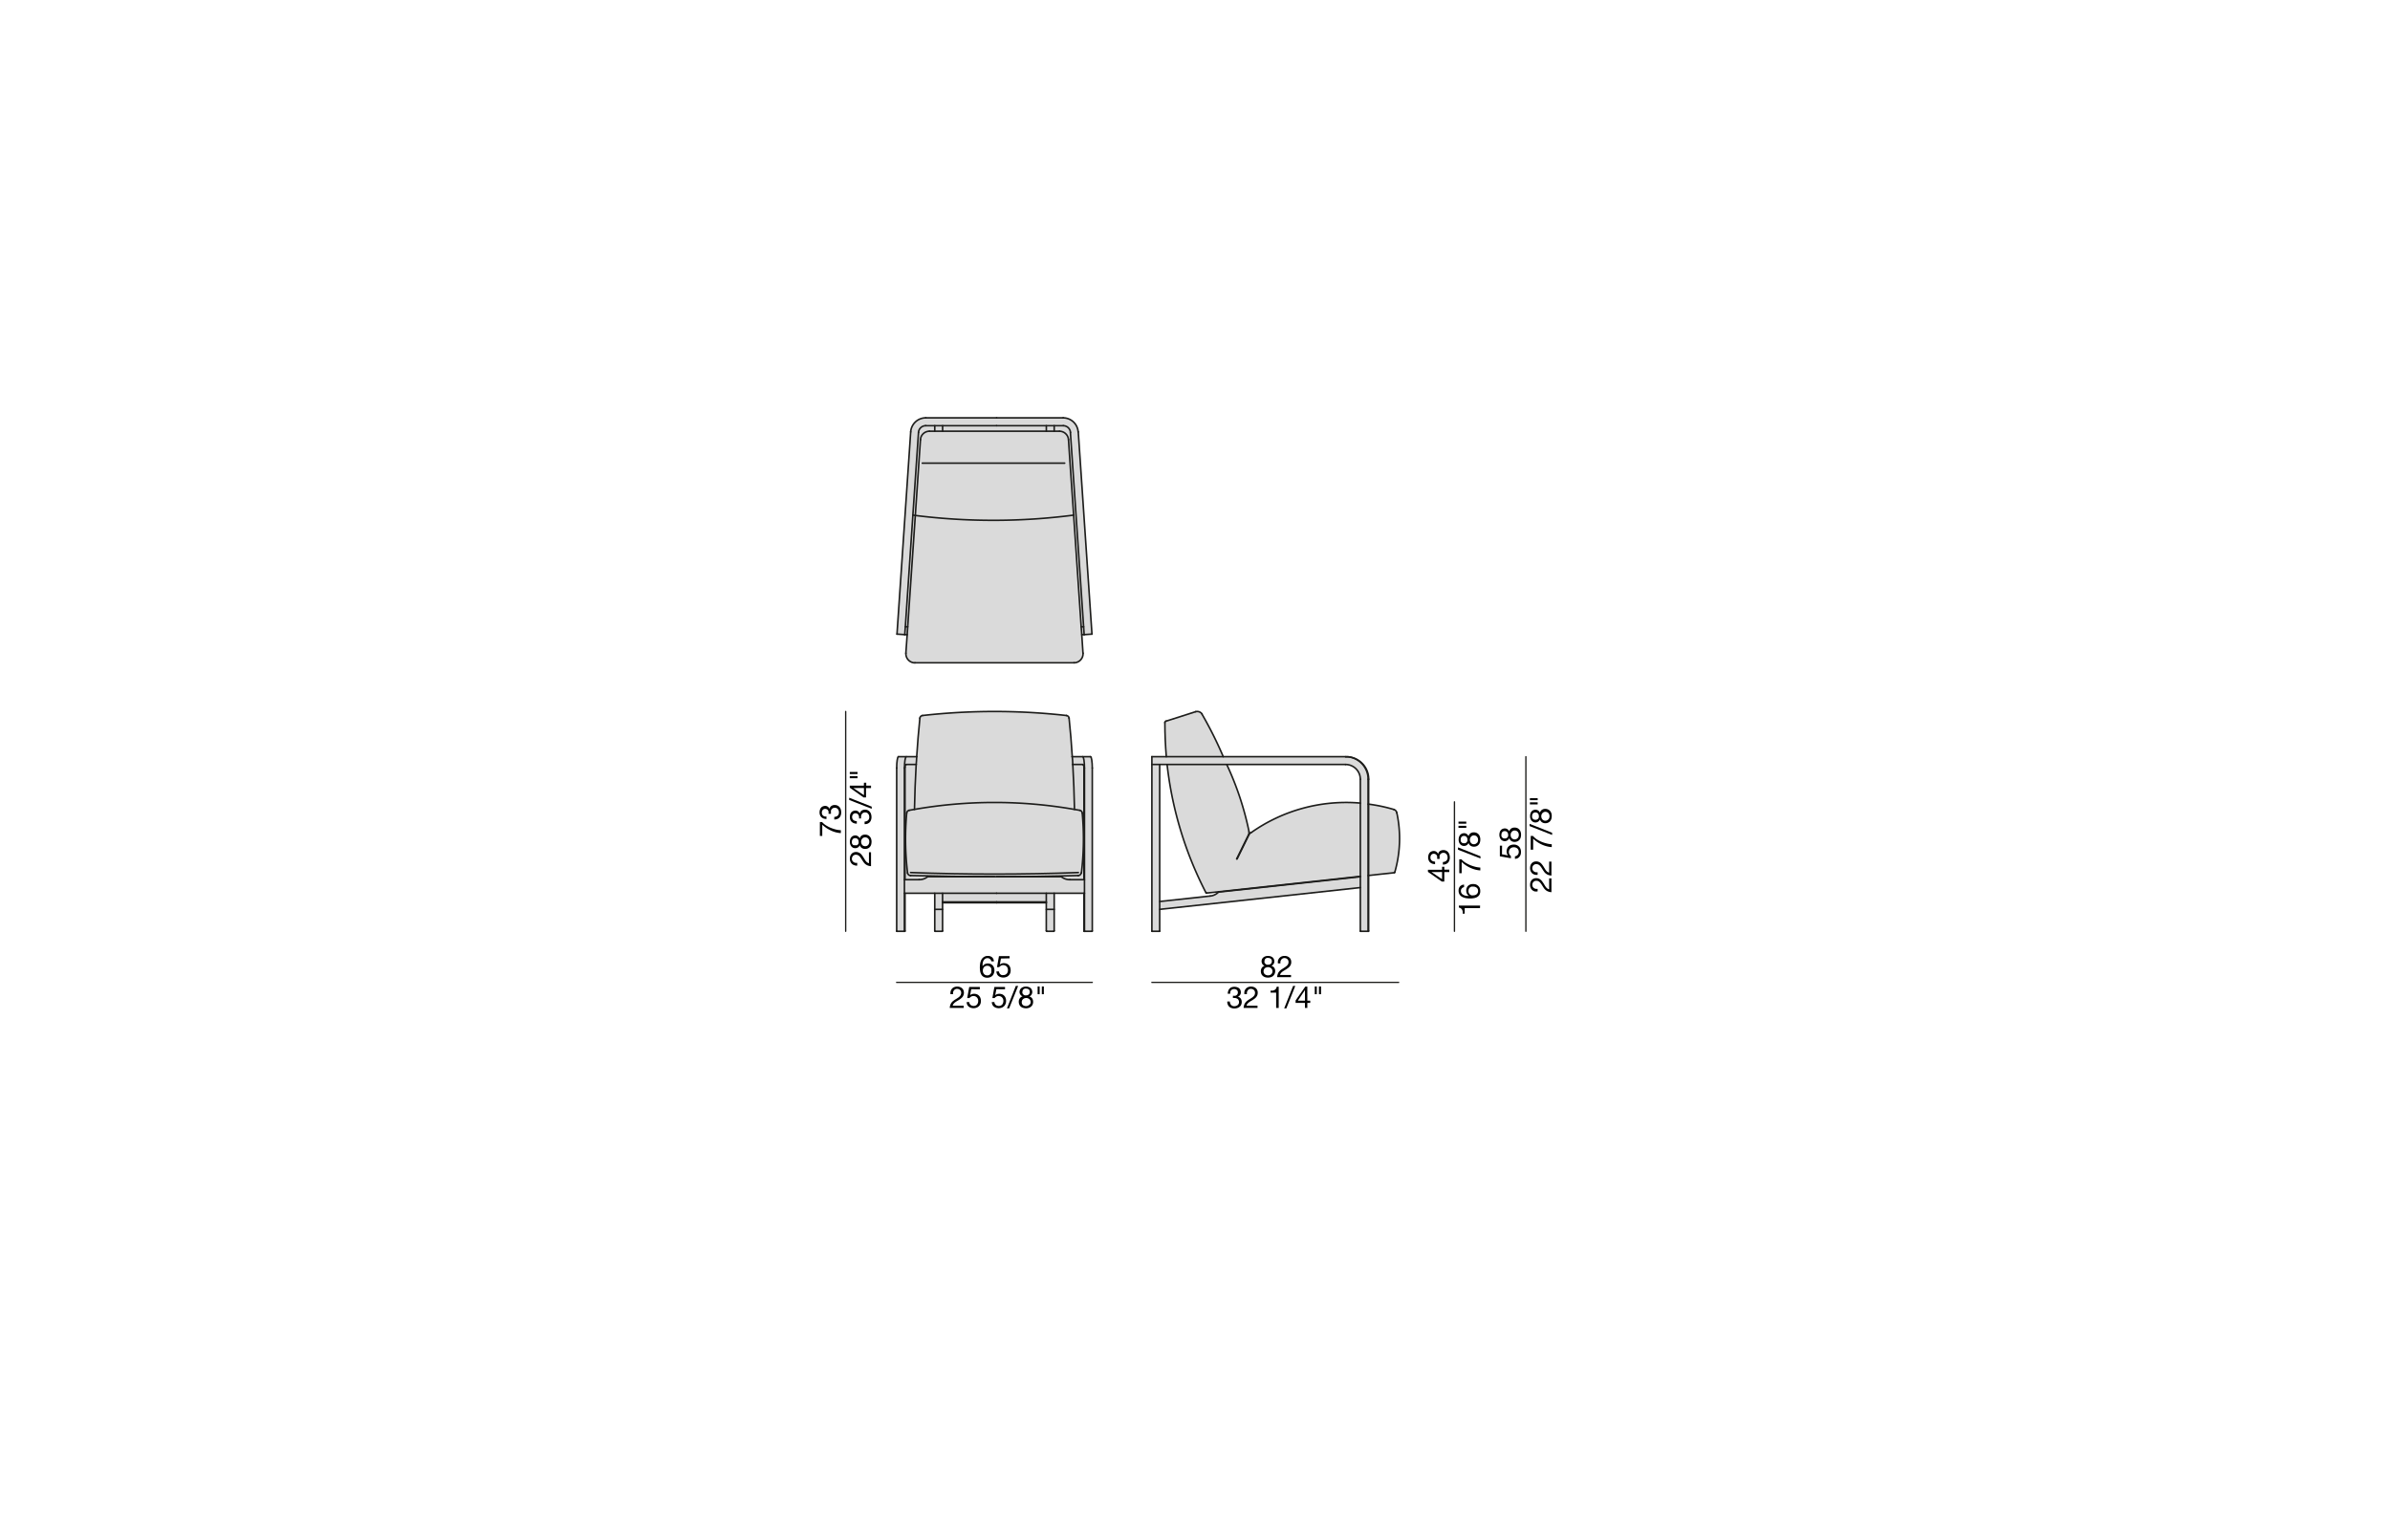 <?xml version="1.0" encoding="UTF-8"?>
<svg xmlns="http://www.w3.org/2000/svg" id="Livello_1" data-name="Livello 1" viewBox="0 0 450 290">
  <defs>
    <style>.cls-1{fill:#dadada;}.cls-2,.cls-3{fill:none;stroke:#1d1d1b;stroke-linecap:round;stroke-linejoin:round;}.cls-2{stroke-width:0.3px;}.cls-3{stroke-width:0.25px;}</style>
  </defs>
  <g id="LINE">
    <path class="cls-1" d="M263,153.05a22.88,22.88,0,0,1-.38,11.18.11.11,0,0,1-.1.1l-4.82.52V151.4a30.41,30.41,0,0,1,4.73,1A.83.83,0,0,1,263,153.05Z"></path>
    <path class="cls-1" d="M257.7,151.4v13.45h-.1V151.38Z"></path>
    <polygon class="cls-1" points="257.69 175.31 257.63 175.36 257.6 175.36 257.6 164.86 257.69 164.85 257.69 175.31"></polygon>
    <path class="cls-1" d="M257.6,146.73a4.25,4.25,0,0,0-3.82-4.23,4.23,4.23,0,0,1,3.92,4.23v4.67l-.1,0Z"></path>
    <path class="cls-1" d="M253.78,142.5l-.33,0A1.83,1.83,0,0,1,253.78,142.5Z"></path>
    <path class="cls-1" d="M227.09,168.1A69.37,69.37,0,0,1,219.75,144H231a57,57,0,0,1,4.16,12.71.59.59,0,0,1,0,.37l-2.3,4.68a0,0,0,0,0,0,0s0,0,0,0l2.27-4.63a.59.59,0,0,1,.34-.3,31,31,0,0,1,20.6-5.59V165l-28.93,3.14A.11.11,0,0,1,227.09,168.1Z"></path>
    <path class="cls-1" d="M231,144H216.88v-1.47h36.57l.33,0a4.25,4.25,0,0,1,3.82,4.23v28.63h-1.41l-.06-.05V146.73a2.79,2.79,0,0,0-2.78-2.78Z"></path>
    <path class="cls-1" d="M230.32,142.48H219.6q-.24-3.21-.27-6.42a.27.27,0,0,1,.25-.28l5.54-1.77a1.13,1.13,0,0,1,1.2.42A73.51,73.51,0,0,1,230.32,142.48Z"></path>
    <path class="cls-1" d="M256.13,167.13l-37.77,4.1v-1.48l9.52-1a2.52,2.52,0,0,0,1.54-.74l26.71-2.9Z"></path>
    <polygon class="cls-1" points="216.94 175.36 216.88 175.31 216.88 143.95 218.35 143.95 218.35 169.75 218.35 171.23 218.35 175.31 218.29 175.36 216.94 175.36"></polygon>
    <path class="cls-1" d="M204.19,144.61c0-1.18-.15-2.13-.33-2.13h1.47c.18,0,.33,1,.33,2.13v30.7l-.06.05h-1.36l-.05-.05v-30.7Z"></path>
    <polygon class="cls-1" points="204.09 175.31 204.09 168.2 204.19 168.2 204.19 175.31 204.24 175.36 204.15 175.36 204.09 175.31"></polygon>
    <polygon class="cls-1" points="204.13 119.5 203.68 119.5 203.57 118.03 204.03 118.03 204.13 119.5"></polygon>
    <path class="cls-1" d="M203.92,123v.11a1.7,1.7,0,0,1-1.7,1.7H172.16a1.71,1.71,0,0,1-1.59-1.81l.24-3.49.1-1.47,1.43-21a117.94,117.94,0,0,0,29.8-.06h0l1.43,21,.1,1.47Z"></path>
    <path class="cls-1" d="M202,144c0-.49-.06-1-.1-1.47h2c.18,0,.33,1,.33,2.13v21h-.1V144.43c0-.26-.08-.48-.19-.48Z"></path>
    <path class="cls-1" d="M201.48,87.14l.67,9.85h0a117.94,117.94,0,0,1-29.8.06l.68-9.88.64,0h26.8Z"></path>
    <path class="cls-1" d="M172.6,142.48q.22-3.63.6-7.25a.57.57,0,0,1,.5-.5,121.48,121.48,0,0,1,27.09,0,.57.57,0,0,1,.5.5q.38,3.61.6,7.25c0,.49.07,1,.1,1.47q.24,4.23.32,8.46a87.61,87.61,0,0,0-30.13,0q.07-4.23.32-8.46C172.53,143.46,172.56,143,172.6,142.48Z"></path>
    <path class="cls-1" d="M187.64,165.08q7.71,0,15.4-.22a.57.57,0,0,0,.57-.49,53.18,53.18,0,0,0,.16-11.28.58.58,0,0,0-.47-.51l-1-.17q-.08-4.23-.32-8.46h1.91c.11,0,.19.22.19.48v21.21h-2.66a2.46,2.46,0,0,1-1.6-.56Z"></path>
    <path class="cls-1" d="M198.49,80.16h1.7a1.36,1.36,0,0,1,1.36,1.26L204,118h-.45l-1.43-21-.67-9.85-.3-4.36a1.71,1.71,0,0,0-1.7-1.58h-1Z"></path>
    <rect class="cls-1" x="197.01" y="80.16" width="1.48" height="1.04"></rect>
    <polygon class="cls-1" points="197 169.83 197 168.2 198.49 168.2 198.49 171.23 197 171.23 197 169.99 197 169.83"></polygon>
    <polygon class="cls-1" points="197.09 175.36 197 175.28 197 171.23 198.49 171.23 198.49 175.28 198.4 175.36 197.09 175.36"></polygon>
    <polygon class="cls-1" points="197 169.83 197 169.99 187.63 169.99 177.47 169.99 177.47 169.83 187.63 169.83 197 169.83"></polygon>
    <polygon class="cls-1" points="187.63 168.2 197 168.2 197 169.83 187.63 169.83 177.47 169.83 177.47 168.2 187.63 168.2"></polygon>
    <polygon class="cls-1" points="197 81.2 177.47 81.2 177.47 80.16 187.63 80.16 197 80.16 197 81.2"></polygon>
    <rect class="cls-1" x="176" y="80.16" width="1.48" height="1.04"></rect>
    <polygon class="cls-1" points="177.47 168.2 177.47 169.83 177.47 169.99 177.47 171.23 176 171.23 176 168.2 177.47 168.2"></polygon>
    <polygon class="cls-1" points="177.47 175.28 177.38 175.36 176.09 175.36 176 175.28 176 171.23 177.47 171.23 177.47 175.28"></polygon>
    <path class="cls-1" d="M177.48,81.2h22a1.71,1.71,0,0,1,1.7,1.58l.3,4.36-1,.07h-26.8l-.64,0,.3-4.39A1.69,1.69,0,0,1,175,81.2h2.47Z"></path>
    <path class="cls-1" d="M187.24,165.08q-7.89,0-15.79-.22a.57.57,0,0,1-.57-.49,53.85,53.85,0,0,1-.16-11.28.58.58,0,0,1,.47-.51l1-.17a87.61,87.61,0,0,1,30.13,0l1,.17a.58.58,0,0,1,.47.51,53.18,53.18,0,0,1-.16,11.28.57.57,0,0,1-.57.49q-7.69.21-15.4.22Z"></path>
    <path class="cls-1" d="M174.3,80.16H176v1h-1a1.69,1.69,0,0,0-1.69,1.58l-.3,4.39-.68,9.88-.45-.06,1.05-15.57A1.36,1.36,0,0,1,174.3,80.16Z"></path>
    <path class="cls-1" d="M172.34,97.05l-1.43,21h-.45l1.43-21Z"></path>
    <path class="cls-1" d="M174.66,165.08a2.46,2.46,0,0,1-1.6.56H170.4V144.43c0-.26.08-.48.19-.48h1.91q-.24,4.23-.32,8.46l-1,.17a.58.58,0,0,0-.47.51,53.85,53.85,0,0,0,.16,11.28.57.57,0,0,0,.57.49q7.91.21,15.79.22Z"></path>
    <polygon class="cls-1" points="170.81 119.5 170.35 119.5 170.46 118.03 170.91 118.03 170.81 119.5"></polygon>
    <path class="cls-1" d="M170.46,118l-.1,1.47-1.47-.1,2.58-38.08a2.84,2.84,0,0,1,2.83-2.64h25.89A2.84,2.84,0,0,1,203,81.32l2.58,38.08-1.47.1L204,118l-2.48-36.61a1.36,1.36,0,0,0-1.36-1.26H174.3a1.36,1.36,0,0,0-1.36,1.26L171.89,97Z"></path>
    <path class="cls-1" d="M170.3,144.61c0-1.18.15-2.13.34-2.13h2c0,.49-.07,1-.1,1.47h-1.91c-.11,0-.19.22-.19.48v21.21h-.1Z"></path>
    <path class="cls-1" d="M170.3,165.64h2.76a2.46,2.46,0,0,0,1.6-.56h25.17a2.46,2.46,0,0,0,1.6.56h2.76v2.56H170.3Z"></path>
    <polygon class="cls-1" points="170.29 168.2 170.4 168.2 170.4 175.31 170.34 175.36 170.25 175.36 170.29 175.31 170.29 168.2"></polygon>
    <path class="cls-1" d="M170.3,175.31l-.05.05h-1.36l-.06-.05v-30.7c0-1.18.15-2.13.33-2.13h1.48c-.19,0-.34,1-.34,2.13v30.7Z"></path>
    <path class="cls-2" d="M170.59,144c-.11,0-.19.22-.19.48"></path>
    <path class="cls-2" d="M169.16,142.48c-.18,0-.33,1-.33,2.13"></path>
    <path class="cls-2" d="M170.64,142.48c-.19,0-.34,1-.34,2.13"></path>
    <line class="cls-2" x1="177.48" y1="169.99" x2="187.64" y2="169.99"></line>
    <line class="cls-2" x1="177.48" y1="169.83" x2="187.64" y2="169.83"></line>
    <line class="cls-2" x1="177.39" y1="175.36" x2="177.48" y2="175.28"></line>
    <line class="cls-2" x1="176" y1="175.28" x2="176.09" y2="175.36"></line>
    <line class="cls-2" x1="176" y1="171.23" x2="177.48" y2="171.23"></line>
    <line class="cls-2" x1="177.39" y1="175.36" x2="176.09" y2="175.36"></line>
    <path class="cls-2" d="M173.06,165.64a2.46,2.46,0,0,0,1.6-.56"></path>
    <polyline class="cls-2" points="177.47 168.2 177.47 169.83 177.47 169.99 177.47 171.23 177.47 175.28"></polyline>
    <polyline class="cls-2" points="176 168.2 176 171.23 176 175.28"></polyline>
    <polyline class="cls-2" points="170.29 165.64 170.4 165.64 173.06 165.64"></polyline>
    <line class="cls-2" x1="170.4" y1="165.64" x2="170.4" y2="144.43"></line>
    <polyline class="cls-2" points="170.29 168.2 170.4 168.2 176 168.2 177.47 168.2 187.63 168.2"></polyline>
    <line class="cls-2" x1="174.66" y1="165.08" x2="187.24" y2="165.08"></line>
    <line class="cls-2" x1="170.25" y1="175.36" x2="170.3" y2="175.31"></line>
    <line class="cls-2" x1="170.34" y1="175.36" x2="170.4" y2="175.31"></line>
    <line class="cls-2" x1="168.83" y1="175.31" x2="168.89" y2="175.36"></line>
    <polyline class="cls-2" points="170.34 175.36 170.25 175.36 168.88 175.36"></polyline>
    <polyline class="cls-2" points="169.16 142.48 170.63 142.48 172.59 142.48 172.63 142.48"></polyline>
    <polyline class="cls-2" points="170.59 143.95 172.5 143.95 172.53 143.95"></polyline>
    <line class="cls-2" x1="170.4" y1="175.31" x2="170.4" y2="168.2"></line>
    <polyline class="cls-2" points="170.29 175.31 170.29 168.2 170.29 165.64 170.29 144.61"></polyline>
    <line class="cls-2" x1="168.83" y1="175.31" x2="168.83" y2="144.61"></line>
    <path class="cls-2" d="M263,153.05a.83.83,0,0,0-.57-.63"></path>
    <path class="cls-2" d="M262.52,164.33a.11.11,0,0,0,.1-.1"></path>
    <path class="cls-2" d="M227.09,168.1a.11.11,0,0,0,.11.06"></path>
    <polyline class="cls-2" points="218.35 175.31 218.35 171.23 218.35 169.75 218.35 143.95"></polyline>
    <polyline class="cls-2" points="216.88 143.95 218.35 143.95 219.75 143.95 231.03 143.95 253.34 143.95"></polyline>
    <polyline class="cls-2" points="216.88 175.31 216.88 143.95 216.88 142.48"></polyline>
    <polyline class="cls-2" points="216.88 142.48 219.59 142.48 230.31 142.48 253.34 142.48"></polyline>
    <polyline class="cls-2" points="257.69 146.73 257.69 151.4 257.69 164.85 257.69 175.31"></polyline>
    <polyline class="cls-2" points="257.63 175.36 257.6 175.36 256.19 175.36"></polyline>
    <line class="cls-2" x1="218.3" y1="175.36" x2="216.94" y2="175.36"></line>
    <line class="cls-2" x1="256.13" y1="167.13" x2="218.36" y2="171.23"></line>
    <line class="cls-2" x1="256.13" y1="165.08" x2="229.42" y2="167.98"></line>
    <line class="cls-2" x1="227.88" y1="168.72" x2="218.36" y2="169.75"></line>
    <path class="cls-2" d="M227.88,168.72a2.52,2.52,0,0,0,1.54-.74"></path>
    <polyline class="cls-2" points="262.51 164.33 257.69 164.85 257.6 164.86"></polyline>
    <line class="cls-2" x1="256.13" y1="165.02" x2="227.2" y2="168.16"></line>
    <path class="cls-2" d="M262.43,152.42a30.41,30.41,0,0,0-4.73-1l-.1,0"></path>
    <path class="cls-2" d="M256.13,151.22a31,31,0,0,0-20.6,5.59"></path>
    <path class="cls-2" d="M235.19,156.66A57,57,0,0,0,231,144"></path>
    <path class="cls-2" d="M230.32,142.48a73.51,73.51,0,0,0-4-8"></path>
    <line class="cls-2" x1="219.58" y1="135.78" x2="225.12" y2="134.01"></line>
    <path class="cls-2" d="M257.7,146.73a4.23,4.23,0,0,0-3.92-4.23,1.83,1.83,0,0,0-.33,0"></path>
    <line class="cls-2" x1="235.16" y1="157.03" x2="232.86" y2="161.71"></line>
    <line class="cls-2" x1="235.19" y1="157.11" x2="232.92" y2="161.74"></line>
    <path class="cls-2" d="M235.16,157a.59.59,0,0,0,0-.37"></path>
    <path class="cls-2" d="M235.53,156.81a.59.59,0,0,0-.34.3"></path>
    <path class="cls-2" d="M232.86,161.71a0,0,0,0,0,0,0s0,0,0,0"></path>
    <path class="cls-2" d="M226.32,134.43a1.13,1.13,0,0,0-1.2-.42"></path>
    <path class="cls-2" d="M262.62,164.23a22.88,22.88,0,0,0,.38-11.18"></path>
    <polyline class="cls-2" points="256.13 175.31 256.13 167.13 256.13 165.08 256.13 165.02 256.13 151.22 256.13 146.73"></polyline>
    <path class="cls-2" d="M256.13,146.73a2.79,2.79,0,0,0-2.78-2.78"></path>
    <polyline class="cls-2" points="257.6 146.73 257.6 151.38 257.6 164.86 257.6 175.36"></polyline>
    <path class="cls-2" d="M257.6,146.73a4.25,4.25,0,0,0-3.82-4.23l-.33,0h-.1"></path>
    <path class="cls-2" d="M219.33,136.06q0,3.21.27,6.42"></path>
    <path class="cls-2" d="M219.75,144a69.37,69.37,0,0,0,7.34,24.15"></path>
    <path class="cls-2" d="M219.58,135.78a.27.27,0,0,0-.25.28"></path>
    <line class="cls-2" x1="216.88" y1="175.31" x2="216.94" y2="175.36"></line>
    <line class="cls-2" x1="218.3" y1="175.36" x2="218.36" y2="175.31"></line>
    <line class="cls-2" x1="256.13" y1="175.31" x2="256.19" y2="175.36"></line>
    <line class="cls-2" x1="257.64" y1="175.36" x2="257.7" y2="175.31"></line>
    <line class="cls-2" x1="205.66" y1="175.31" x2="205.66" y2="144.61"></line>
    <polyline class="cls-2" points="204.19 175.31 204.19 168.2 204.19 165.64 204.19 144.61"></polyline>
    <line class="cls-2" x1="204.09" y1="175.31" x2="204.09" y2="168.2"></line>
    <polyline class="cls-2" points="203.9 143.95 201.99 143.95 201.94 143.95"></polyline>
    <polyline class="cls-2" points="205.32 142.48 203.85 142.48 201.88 142.48 201.84 142.48"></polyline>
    <polyline class="cls-2" points="204.15 175.36 204.24 175.36 205.59 175.36"></polyline>
    <line class="cls-2" x1="205.66" y1="175.31" x2="205.6" y2="175.36"></line>
    <line class="cls-2" x1="204.15" y1="175.36" x2="204.09" y2="175.31"></line>
    <line class="cls-2" x1="204.24" y1="175.36" x2="204.19" y2="175.31"></line>
    <line class="cls-2" x1="199.83" y1="165.08" x2="187.64" y2="165.08"></line>
    <polyline class="cls-2" points="204.19 168.2 204.09 168.2 198.49 168.2 197 168.2 187.63 168.2"></polyline>
    <line class="cls-2" x1="204.09" y1="165.64" x2="204.09" y2="144.43"></line>
    <polyline class="cls-2" points="204.19 165.64 204.09 165.64 201.43 165.64"></polyline>
    <polyline class="cls-2" points="198.49 168.2 198.49 171.23 198.49 175.28"></polyline>
    <polyline class="cls-2" points="197 168.2 197 169.83 197 169.99 197 171.23 197 175.28"></polyline>
    <path class="cls-2" d="M199.83,165.08a2.46,2.46,0,0,0,1.6.56"></path>
    <line class="cls-2" x1="197.1" y1="175.36" x2="198.4" y2="175.36"></line>
    <line class="cls-2" x1="198.49" y1="171.23" x2="197.01" y2="171.23"></line>
    <line class="cls-2" x1="198.49" y1="175.28" x2="198.4" y2="175.36"></line>
    <line class="cls-2" x1="197.1" y1="175.36" x2="197.01" y2="175.28"></line>
    <line class="cls-2" x1="197.01" y1="169.83" x2="187.64" y2="169.83"></line>
    <line class="cls-2" x1="197.01" y1="169.99" x2="187.64" y2="169.99"></line>
    <path class="cls-2" d="M203.86,142.48c.18,0,.33,1,.33,2.13"></path>
    <path class="cls-2" d="M205.33,142.48c.18,0,.33,1,.33,2.13"></path>
    <path class="cls-2" d="M203.9,144c.11,0,.19.22.19.48"></path>
    <path class="cls-2" d="M203.61,164.37a53.18,53.18,0,0,0,.16-11.28"></path>
    <path class="cls-2" d="M203,164.86a.57.57,0,0,0,.57-.49"></path>
    <path class="cls-2" d="M170.72,153.09a53.85,53.85,0,0,0,.16,11.28"></path>
    <path class="cls-2" d="M171.19,152.58a.58.58,0,0,0-.47.51"></path>
    <path class="cls-2" d="M170.88,164.37a.57.57,0,0,0,.57.49"></path>
    <path class="cls-2" d="M203.3,152.58l-1-.17a87.61,87.61,0,0,0-30.13,0l-1,.17"></path>
    <path class="cls-2" d="M203.77,153.09a.58.58,0,0,0-.47-.51"></path>
    <path class="cls-2" d="M171.45,164.3q15.8.58,31.59,0"></path>
    <path class="cls-2" d="M171.45,164.86q7.91.21,15.79.22h.4q7.71,0,15.4-.22"></path>
    <path class="cls-2" d="M202.31,152.41q-.08-4.23-.32-8.46c0-.49-.06-1-.1-1.47q-.22-3.63-.6-7.25"></path>
    <path class="cls-2" d="M173.2,135.23q-.37,3.61-.6,7.25c0,.49-.07,1-.1,1.47q-.24,4.23-.32,8.46"></path>
    <path class="cls-2" d="M173.7,134.73a.57.57,0,0,0-.5.5"></path>
    <path class="cls-2" d="M200.79,134.73a121.48,121.48,0,0,0-27.09,0"></path>
    <path class="cls-2" d="M201.29,135.23a.57.57,0,0,0-.5-.5"></path>
    <line class="cls-2" x1="187.64" y1="78.68" x2="174.3" y2="78.68"></line>
    <polyline class="cls-2" points="187.63 80.16 177.47 80.16 176 80.16 174.29 80.16"></polyline>
    <line class="cls-2" x1="171.47" y1="81.32" x2="168.89" y2="119.4"></line>
    <polyline class="cls-2" points="172.94 81.42 171.88 96.99 170.46 118.03 170.35 119.5"></polyline>
    <line class="cls-2" x1="170.36" y1="119.5" x2="168.89" y2="119.4"></line>
    <path class="cls-2" d="M174.3,78.68a2.84,2.84,0,0,0-2.83,2.64"></path>
    <path class="cls-2" d="M174.3,80.16a1.36,1.36,0,0,0-1.36,1.26"></path>
    <line class="cls-2" x1="177.48" y1="80.16" x2="177.48" y2="81.2"></line>
    <line class="cls-2" x1="176" y1="80.16" x2="176" y2="81.2"></line>
    <line class="cls-2" x1="204.03" y1="118.03" x2="203.58" y2="118.03"></line>
    <line class="cls-2" x1="198.49" y1="80.16" x2="198.49" y2="81.2"></line>
    <line class="cls-2" x1="197.01" y1="80.16" x2="197.01" y2="81.2"></line>
    <path class="cls-2" d="M201.55,81.42a1.36,1.36,0,0,0-1.36-1.26"></path>
    <path class="cls-2" d="M203,81.32a2.84,2.84,0,0,0-2.83-2.64"></path>
    <line class="cls-2" x1="204.13" y1="119.5" x2="205.6" y2="119.4"></line>
    <polyline class="cls-2" points="201.54 81.42 204.03 118.03 204.13 119.5"></polyline>
    <line class="cls-2" x1="203.02" y1="81.32" x2="205.6" y2="119.4"></line>
    <line class="cls-2" x1="204.13" y1="119.5" x2="203.68" y2="119.5"></line>
    <polyline class="cls-2" points="187.63 80.16 197 80.16 198.49 80.16 200.19 80.16"></polyline>
    <line class="cls-2" x1="187.64" y1="78.68" x2="200.19" y2="78.68"></line>
    <polyline class="cls-2" points="199.47 81.2 198.49 81.2 197 81.2 177.47 81.2 176 81.2 175 81.2"></polyline>
    <path class="cls-2" d="M201.18,82.78a1.71,1.71,0,0,0-1.7-1.58"></path>
    <line class="cls-2" x1="200.46" y1="87.21" x2="173.66" y2="87.21"></line>
    <path class="cls-2" d="M202.22,124.8a1.7,1.7,0,0,0,1.7-1.7V123"></path>
    <polyline class="cls-2" points="201.18 82.78 201.47 87.14 202.15 96.99 203.57 118.03 203.68 119.5 203.91 122.99"></polyline>
    <path class="cls-2" d="M171.89,97l.45.06a117.94,117.94,0,0,0,29.8-.06"></path>
    <path class="cls-2" d="M175,81.2a1.69,1.69,0,0,0-1.69,1.58"></path>
    <line class="cls-2" x1="172.27" y1="124.8" x2="202.22" y2="124.8"></line>
    <path class="cls-2" d="M170.57,123a1.71,1.71,0,0,0,1.59,1.81h.11"></path>
    <polyline class="cls-2" points="173.31 82.78 173.01 87.17 172.34 97.05 170.91 118.03 170.81 119.5 170.56 122.99"></polyline>
    <line class="cls-2" x1="170.46" y1="118.03" x2="170.91" y2="118.03"></line>
    <line class="cls-2" x1="170.36" y1="119.5" x2="170.81" y2="119.5"></line>
  </g>
  <g id="LINE-2" data-name="LINE">
    <line class="cls-3" x1="168.82" y1="184.98" x2="205.66" y2="184.98"></line>
  </g>
  <g id="LINE-3" data-name="LINE">
    <line class="cls-3" x1="216.88" y1="184.98" x2="263.34" y2="184.98"></line>
  </g>
  <g id="LINE-4" data-name="LINE">
    <line class="cls-3" x1="159.23" y1="175.36" x2="159.23" y2="133.97"></line>
  </g>
  <g id="LINE-5" data-name="LINE">
    <line class="cls-3" x1="273.85" y1="175.36" x2="273.85" y2="150.99"></line>
  </g>
  <g id="LINE-6" data-name="LINE">
    <line class="cls-3" x1="287.3" y1="175.36" x2="287.3" y2="142.48"></line>
  </g>
  <path d="M186.4,180.59a.64.64,0,0,0-.46-.17.75.75,0,0,0-.49.15,1,1,0,0,0-.3.38,2.05,2.05,0,0,0-.14.5,4.7,4.7,0,0,0,0,.5h0a1,1,0,0,1,.42-.4,1.21,1.21,0,0,1,.58-.13,1.46,1.46,0,0,1,.52.1,1.08,1.08,0,0,1,.38.28,1,1,0,0,1,.24.41,1.52,1.52,0,0,1,0,1,1.22,1.22,0,0,1-.22.44,1.14,1.14,0,0,1-.42.32,1.34,1.34,0,0,1-.63.13,1.28,1.28,0,0,1-.72-.18,1.12,1.12,0,0,1-.42-.47,1.81,1.81,0,0,1-.2-.62,5.14,5.14,0,0,1-.05-.66,5.29,5.29,0,0,1,.07-.8,2.34,2.34,0,0,1,.24-.69,1.41,1.41,0,0,1,.46-.48A1.29,1.29,0,0,1,186,180a1.2,1.2,0,0,1,.8.26,1.15,1.15,0,0,1,.34.76h-.49A.66.66,0,0,0,186.4,180.59Zm-.87,1.34a.83.83,0,0,0-.26.19.75.75,0,0,0-.16.29,1,1,0,0,0-.06.35,1,1,0,0,0,.06.36.85.85,0,0,0,.16.28.83.83,0,0,0,.26.19.86.86,0,0,0,.36.07.78.78,0,0,0,.35-.07.69.69,0,0,0,.25-.2.85.85,0,0,0,.16-.28,1.27,1.27,0,0,0,0-.34,1.34,1.34,0,0,0,0-.35.67.67,0,0,0-.15-.29.82.82,0,0,0-.25-.2.86.86,0,0,0-.36-.07A.8.8,0,0,0,185.53,181.93Z"></path>
  <path d="M188.46,180.49l-.21,1.16h0a.75.75,0,0,1,.34-.22,1.14,1.14,0,0,1,.41-.07,1.69,1.69,0,0,1,.5.08,1.29,1.29,0,0,1,.42.26,1.43,1.43,0,0,1,.27.43,1.63,1.63,0,0,1,.1.61,1.36,1.36,0,0,1-.08.49,1.21,1.21,0,0,1-.27.43,1.08,1.08,0,0,1-.44.3,1.62,1.62,0,0,1-.61.11,1.53,1.53,0,0,1-.49-.08,1.25,1.25,0,0,1-.41-.22.9.9,0,0,1-.27-.36,1.07,1.07,0,0,1-.11-.49h.48a.7.7,0,0,0,.08.29.66.66,0,0,0,.17.23.87.87,0,0,0,.26.16,1.14,1.14,0,0,0,.33,0,.88.88,0,0,0,.33-.06.8.8,0,0,0,.27-.18.91.91,0,0,0,.19-.3,1.22,1.22,0,0,0,.06-.41,1.1,1.1,0,0,0-.06-.37,1,1,0,0,0-.18-.29,1,1,0,0,0-.29-.19,1.11,1.11,0,0,0-.37-.07.82.82,0,0,0-.42.11,1.09,1.09,0,0,0-.33.27l-.41,0,.37-2.08h2v.42Z"></path>
  <path d="M179,186.63a1.22,1.22,0,0,1,.24-.45,1.08,1.08,0,0,1,.42-.3,1.48,1.48,0,0,1,.57-.11,1.62,1.62,0,0,1,.49.08,1.41,1.41,0,0,1,.4.22,1.22,1.22,0,0,1,.27.36,1.31,1.31,0,0,1,.1.5,1.13,1.13,0,0,1-.09.47,1.23,1.23,0,0,1-.21.37,3,3,0,0,1-.32.29,3.27,3.27,0,0,1-.36.25l-.37.22a3.07,3.07,0,0,0-.35.24,1.33,1.33,0,0,0-.26.27.72.72,0,0,0-.15.33h2.07v.42h-2.63a2.12,2.12,0,0,1,.13-.61,1.73,1.73,0,0,1,.25-.44,1.78,1.78,0,0,1,.35-.32,3.51,3.51,0,0,1,.4-.27l.45-.29a2.26,2.26,0,0,0,.32-.27,1,1,0,0,0,.19-.3,1,1,0,0,0,.07-.37.69.69,0,0,0-.07-.29.63.63,0,0,0-.16-.23.64.64,0,0,0-.25-.15,1,1,0,0,0-.3-.05.69.69,0,0,0-.36.09.78.78,0,0,0-.25.23,1,1,0,0,0-.14.32,1.1,1.1,0,0,0,0,.36h-.49A1.49,1.49,0,0,1,179,186.63Z"></path>
  <path d="M182.87,186.27l-.22,1.15,0,0a.69.69,0,0,1,.33-.22,1.22,1.22,0,0,1,.41-.07,1.44,1.44,0,0,1,.51.08,1,1,0,0,1,.41.26,1.19,1.19,0,0,1,.28.43,1.57,1.57,0,0,1,.1.6,1.69,1.69,0,0,1-.08.5,1.3,1.3,0,0,1-.27.43,1.42,1.42,0,0,1-.44.3,1.62,1.62,0,0,1-.61.11,1.53,1.53,0,0,1-.49-.08,1.34,1.34,0,0,1-.41-.22,1.09,1.09,0,0,1-.28-.36,1.3,1.3,0,0,1-.1-.49h.48a1,1,0,0,0,.07.29,1,1,0,0,0,.18.23.61.61,0,0,0,.26.15.88.88,0,0,0,.33.06.92.92,0,0,0,.33-.06.8.8,0,0,0,.27-.18.75.75,0,0,0,.18-.3,1.09,1.09,0,0,0,.07-.42,1,1,0,0,0-.06-.36,1,1,0,0,0-.19-.29.77.77,0,0,0-.28-.19.9.9,0,0,0-.37-.07.89.89,0,0,0-.43.11,1.18,1.18,0,0,0-.32.27l-.42,0,.38-2.09h2v.43Z"></path>
  <path d="M187.6,186.27l-.22,1.15v0a.72.72,0,0,1,.34-.22,1.22,1.22,0,0,1,.41-.07,1.44,1.44,0,0,1,.51.08,1.1,1.1,0,0,1,.41.26,1.19,1.19,0,0,1,.28.43,1.57,1.57,0,0,1,.1.6,1.43,1.43,0,0,1-.09.5,1.27,1.27,0,0,1-.26.43,1.42,1.42,0,0,1-.44.3,1.67,1.67,0,0,1-.62.11,1.62,1.62,0,0,1-.49-.08,1.41,1.41,0,0,1-.4-.22,1.09,1.09,0,0,1-.28-.36,1.3,1.3,0,0,1-.11-.49h.49a.73.73,0,0,0,.07.29.8.8,0,0,0,.18.23.61.61,0,0,0,.26.15.88.88,0,0,0,.33.06,1,1,0,0,0,.33-.06.8.8,0,0,0,.27-.18.75.75,0,0,0,.18-.3,1.09,1.09,0,0,0,.07-.42,1,1,0,0,0-.06-.36,1,1,0,0,0-.19-.29.77.77,0,0,0-.28-.19,1,1,0,0,0-.38-.07.82.82,0,0,0-.42.11,1.18,1.18,0,0,0-.32.27l-.42,0,.38-2.09h2v.43Z"></path>
  <path d="M191.7,185.65,190,189.88h-.41l1.67-4.23Z"></path>
  <path d="M192.06,186.36a.9.9,0,0,1,.26-.32,1.25,1.25,0,0,1,.38-.2,1.62,1.62,0,0,1,.44-.07,1.53,1.53,0,0,1,.56.09,1.07,1.07,0,0,1,.38.23.84.84,0,0,1,.21.33,1,1,0,0,1,.07.38.89.89,0,0,1-.15.5.86.86,0,0,1-.4.33,1,1,0,0,1,.53.37,1.12,1.12,0,0,1,.18.64,1.24,1.24,0,0,1-.1.52,1.1,1.1,0,0,1-.29.38,1.24,1.24,0,0,1-.42.24,1.77,1.77,0,0,1-.52.08,1.91,1.91,0,0,1-.54-.08,1.17,1.17,0,0,1-.43-.22,1,1,0,0,1-.29-.39,1.25,1.25,0,0,1-.11-.53A1.05,1.05,0,0,1,192,188a1,1,0,0,1,.53-.39.89.89,0,0,1-.41-.33.83.83,0,0,1-.16-.5A1,1,0,0,1,192.06,186.36Zm.51,2.87a.91.91,0,0,0,.62.21.88.88,0,0,0,.33-.06.78.78,0,0,0,.26-.17A.81.81,0,0,0,194,189a.83.83,0,0,0,.06-.32.73.73,0,0,0-.06-.3,1.08,1.08,0,0,0-.18-.24.92.92,0,0,0-.27-.16.83.83,0,0,0-.32-.06,1.26,1.26,0,0,0-.33.05.92.92,0,0,0-.27.16.74.74,0,0,0-.25.56A.72.72,0,0,0,192.57,189.23Zm0-2.13a.53.53,0,0,0,.15.2.51.51,0,0,0,.23.12.86.86,0,0,0,.28,0,.63.63,0,0,0,.47-.17.58.58,0,0,0,.19-.47.57.57,0,0,0-.19-.47.74.74,0,0,0-.48-.15.86.86,0,0,0-.28,0,.78.78,0,0,0-.22.12.7.7,0,0,0-.15.19.6.6,0,0,0-.06.27A.61.61,0,0,0,192.53,187.1Z"></path>
  <path d="M195.75,185.75v1.46h-.38v-1.46Zm.79,0v1.46h-.38v-1.46Z"></path>
  <path d="M237.63,180.58a1.06,1.06,0,0,1,.64-.51,1.33,1.33,0,0,1,.45-.07,1.57,1.57,0,0,1,.56.09,1,1,0,0,1,.38.23.93.93,0,0,1,.21.33,1.21,1.21,0,0,1,.07.37.87.87,0,0,1-.15.5,1,1,0,0,1-.41.34,1,1,0,0,1,.54.37,1.07,1.07,0,0,1,.18.63,1.23,1.23,0,0,1-.39.91,1.18,1.18,0,0,1-.43.23,1.72,1.72,0,0,1-.52.08,1.9,1.9,0,0,1-.54-.07,1.27,1.27,0,0,1-.43-.23,1.1,1.1,0,0,1-.29-.38,1.33,1.33,0,0,1-.1-.54,1.08,1.08,0,0,1,.18-.62,1,1,0,0,1,.52-.38.89.89,0,0,1-.41-.33.92.92,0,0,1-.15-.51A1,1,0,0,1,237.63,180.58Zm.52,2.87a1,1,0,0,0,.94.15.81.81,0,0,0,.27-.16.85.85,0,0,0,.17-.25.78.78,0,0,0,.06-.31.82.82,0,0,0-.07-.31.69.69,0,0,0-.18-.24,1,1,0,0,0-.26-.16.87.87,0,0,0-.32-.06.88.88,0,0,0-.33.06.69.69,0,0,0-.28.15.94.94,0,0,0-.18.25.78.78,0,0,0-.06.31A.7.7,0,0,0,238.15,183.45Zm0-2.12a.43.43,0,0,0,.15.2.71.71,0,0,0,.23.12,1.1,1.1,0,0,0,.27,0,.7.7,0,0,0,.48-.17.66.66,0,0,0,.19-.48.58.58,0,0,0-.19-.46.78.78,0,0,0-.49-.16,1.26,1.26,0,0,0-.27,0,.66.66,0,0,0-.22.12.45.45,0,0,0-.15.19.6.6,0,0,0-.06.27A.65.65,0,0,0,238.11,181.33Z"></path>
  <path d="M240.63,180.85a1.41,1.41,0,0,1,.25-.45,1.33,1.33,0,0,1,.42-.3,1.4,1.4,0,0,1,.56-.1,1.53,1.53,0,0,1,.49.07,1.2,1.2,0,0,1,.4.23.85.85,0,0,1,.27.35,1.18,1.18,0,0,1,.1.5,1.13,1.13,0,0,1-.08.47,1.25,1.25,0,0,1-.22.37,1.42,1.42,0,0,1-.31.29l-.36.25-.38.23a2.88,2.88,0,0,0-.34.23,1.72,1.72,0,0,0-.27.27.81.81,0,0,0-.14.33h2.06V184h-2.62a2,2,0,0,1,.13-.61,1.44,1.44,0,0,1,.25-.44,1.76,1.76,0,0,1,.34-.33l.41-.27a4.81,4.81,0,0,0,.44-.29,1.81,1.81,0,0,0,.32-.27,1.08,1.08,0,0,0,.2-.29,1.06,1.06,0,0,0,.06-.37.73.73,0,0,0-.06-.3.76.76,0,0,0-.17-.23,1,1,0,0,0-.24-.15,1,1,0,0,0-.3-.05.69.69,0,0,0-.36.09.79.79,0,0,0-.25.23,1,1,0,0,0-.14.32,1.47,1.47,0,0,0,0,.36h-.48A1.78,1.78,0,0,1,240.63,180.85Z"></path>
  <path d="M232.15,187.5h.15a1,1,0,0,0,.3,0,.9.9,0,0,0,.24-.12.68.68,0,0,0,.17-.21.64.64,0,0,0,.06-.28.58.58,0,0,0-.21-.49.76.76,0,0,0-.51-.16.7.7,0,0,0-.33.07.65.65,0,0,0-.24.19.82.82,0,0,0-.14.28,1.2,1.2,0,0,0,0,.33h-.48a1.66,1.66,0,0,1,.1-.52,1.09,1.09,0,0,1,.23-.41,1.05,1.05,0,0,1,.38-.27,1.47,1.47,0,0,1,.53-.1,1.87,1.87,0,0,1,.49.07,1.18,1.18,0,0,1,.39.19,1,1,0,0,1,.26.34,1.21,1.21,0,0,1,.09.48.75.75,0,0,1-.16.48,1,1,0,0,1-.4.32h0a.82.82,0,0,1,.55.35,1.11,1.11,0,0,1,.18.63,1.29,1.29,0,0,1-.11.53,1,1,0,0,1-.3.38,1.23,1.23,0,0,1-.44.23,1.89,1.89,0,0,1-.53.08,1.64,1.64,0,0,1-.56-.09,1.09,1.09,0,0,1-.42-.25,1,1,0,0,1-.27-.41,1.27,1.27,0,0,1-.09-.56h.48a1,1,0,0,0,.23.64.8.8,0,0,0,.63.25,1,1,0,0,0,.33-.06.69.69,0,0,0,.28-.15.88.88,0,0,0,.19-.24.72.72,0,0,0,.07-.33.67.67,0,0,0-.07-.33.64.64,0,0,0-.18-.25.87.87,0,0,0-.27-.14.93.93,0,0,0-.34-.05,1.37,1.37,0,0,0-.29,0v-.41Z"></path>
  <path d="M234.32,186.63a1.41,1.41,0,0,1,.25-.45,1.08,1.08,0,0,1,.42-.3,1.4,1.4,0,0,1,.56-.11,1.53,1.53,0,0,1,.49.08,1.18,1.18,0,0,1,.4.22,1,1,0,0,1,.27.36,1.15,1.15,0,0,1,.1.5,1.32,1.32,0,0,1-.08.47,1.51,1.51,0,0,1-.22.37,2.16,2.16,0,0,1-.31.29l-.36.25-.38.22a2.93,2.93,0,0,0-.34.24,1.38,1.38,0,0,0-.27.27.71.71,0,0,0-.14.33h2.06v.42h-2.62a2.53,2.53,0,0,1,.12-.61,1.76,1.76,0,0,1,.26-.44,1.72,1.72,0,0,1,.34-.32,3.51,3.51,0,0,1,.4-.27l.45-.29a1.81,1.81,0,0,0,.32-.27,1,1,0,0,0,.2-.3,1,1,0,0,0,.06-.37.68.68,0,0,0-.06-.29.66.66,0,0,0-.17-.23.58.58,0,0,0-.25-.15.94.94,0,0,0-.3-.05.69.69,0,0,0-.36.09.66.66,0,0,0-.24.23.84.84,0,0,0-.14.32,1.47,1.47,0,0,0,0,.36h-.48A1.72,1.72,0,0,1,234.32,186.63Z"></path>
  <path d="M240.28,189.79v-2.88h-1.05v-.38a2.6,2.6,0,0,0,.4,0,1,1,0,0,0,.35-.12.82.82,0,0,0,.26-.23,1,1,0,0,0,.15-.38h.37v4Z"></path>
  <path d="M243.88,185.65l-1.68,4.23h-.41l1.68-4.23Z"></path>
  <path d="M246.7,188.43v.42h-.55v.94h-.45v-.94h-1.76v-.46l1.83-2.62h.38v2.66Zm-1-2h0l-1.34,2h1.35Z"></path>
  <path d="M247.93,185.75v1.46h-.38v-1.46Zm.8,0v1.46h-.39v-1.46Z"></path>
  <path d="M155.44,155.36a6.18,6.18,0,0,0,.88.48,7,7,0,0,0,1,.34,4.87,4.87,0,0,0,1,.15v.54a5,5,0,0,1-1.92-.51,6.42,6.42,0,0,1-.85-.48,8.54,8.54,0,0,1-.73-.59v2.11h-.45v-2.61h.41A3.48,3.48,0,0,0,155.44,155.36Z"></path>
  <path d="M156,153.24v-.16a.92.92,0,0,0,0-.29.75.75,0,0,0-.13-.25.53.53,0,0,0-.2-.16.69.69,0,0,0-.29-.07.57.57,0,0,0-.48.21.76.76,0,0,0-.16.51.74.74,0,0,0,.07.34.6.6,0,0,0,.19.23.67.67,0,0,0,.28.14,1.14,1.14,0,0,0,.33,0v.48a2.17,2.17,0,0,1-.53-.09,1.38,1.38,0,0,1-.41-.24,1,1,0,0,1-.26-.38,1.25,1.25,0,0,1-.1-.53,1.53,1.53,0,0,1,.07-.49,1.23,1.23,0,0,1,.19-.38.88.88,0,0,1,.34-.26,1.14,1.14,0,0,1,.48-.1.81.81,0,0,1,.48.16,1,1,0,0,1,.32.4h0a.82.82,0,0,1,.35-.55,1.05,1.05,0,0,1,.62-.18,1.25,1.25,0,0,1,.53.11,1.19,1.19,0,0,1,.39.3,1.32,1.32,0,0,1,.23.44,1.9,1.9,0,0,1,.07.54,1.59,1.59,0,0,1-.08.55,1.22,1.22,0,0,1-.25.43,1.09,1.09,0,0,1-.42.27,1.55,1.55,0,0,1-.55.09v-.49a1,1,0,0,0,.64-.22.82.82,0,0,0,.24-.63,1,1,0,0,0-.05-.34,1,1,0,0,0-.15-.27.67.67,0,0,0-.25-.19.66.66,0,0,0-.32-.07.81.81,0,0,0-.33.06.94.94,0,0,0-.25.18,1.17,1.17,0,0,0-.15.27,1.27,1.27,0,0,0,0,.34,2.71,2.71,0,0,0,0,.29H156Z"></path>
  <path d="M160.87,162.92a1.22,1.22,0,0,1-.45-.24,1.26,1.26,0,0,1-.29-.42,1.32,1.32,0,0,1-.11-.57,1.57,1.57,0,0,1,.07-.49,1.23,1.23,0,0,1,.23-.4,1,1,0,0,1,.36-.27,1.26,1.26,0,0,1,.49-.1,1.13,1.13,0,0,1,.47.09,1.23,1.23,0,0,1,.37.21,1.47,1.47,0,0,1,.29.32,3.27,3.27,0,0,1,.25.36l.23.37a3,3,0,0,0,.23.35,1.33,1.33,0,0,0,.27.26.82.82,0,0,0,.33.15v-2.07H164v2.63a2,2,0,0,1-.61-.13,1.69,1.69,0,0,1-.44-.25,1.56,1.56,0,0,1-.33-.35c-.1-.13-.18-.26-.27-.4s-.2-.32-.29-.45a2.26,2.26,0,0,0-.27-.32,1,1,0,0,0-.29-.19,1.06,1.06,0,0,0-.37-.07.6.6,0,0,0-.3.07.73.73,0,0,0-.23.16,1,1,0,0,0-.15.25.94.94,0,0,0-.05.3.69.69,0,0,0,.09.36.92.92,0,0,0,.23.25,1,1,0,0,0,.32.14,1.46,1.46,0,0,0,.36,0V163A1.36,1.36,0,0,1,160.87,162.92Z"></path>
  <path d="M160.6,159.62a1.14,1.14,0,0,1-.32-.26,1.23,1.23,0,0,1-.19-.38,1.33,1.33,0,0,1-.07-.45,1.57,1.57,0,0,1,.09-.56.87.87,0,0,1,.23-.37.83.83,0,0,1,.33-.22,1.16,1.16,0,0,1,.37-.07.83.83,0,0,1,.5.16.89.89,0,0,1,.34.4,1,1,0,0,1,.37-.54,1.06,1.06,0,0,1,.63-.17,1.13,1.13,0,0,1,.9.38,1.07,1.07,0,0,1,.24.43,1.72,1.72,0,0,1,.08.52,2.35,2.35,0,0,1-.07.54,1.27,1.27,0,0,1-.23.43,1.1,1.1,0,0,1-.38.29,1.33,1.33,0,0,1-.54.1,1.08,1.08,0,0,1-.62-.18,1,1,0,0,1-.38-.52.89.89,0,0,1-.33.41,1,1,0,0,1-.51.15A1,1,0,0,1,160.6,159.62Zm.75-.47a.53.53,0,0,0,.2-.16.78.78,0,0,0,.12-.22,1.26,1.26,0,0,0,0-.28.72.72,0,0,0-.17-.48.66.66,0,0,0-.48-.19.56.56,0,0,0-.46.2.68.68,0,0,0-.16.48,1.17,1.17,0,0,0,0,.27.84.84,0,0,0,.12.23.7.7,0,0,0,.19.15.76.76,0,0,0,.27,0A.84.84,0,0,0,161.35,159.15Zm2.12-.05a1,1,0,0,0,.15-.94.76.76,0,0,0-.16-.26.7.7,0,0,0-.25-.17.83.83,0,0,0-.62,0,.69.69,0,0,0-.24.18.87.87,0,0,0-.22.58,1,1,0,0,0,.06.34.72.72,0,0,0,.15.27.64.64,0,0,0,.25.18.78.78,0,0,0,.31.06A.72.72,0,0,0,163.47,159.1Z"></path>
  <path d="M161.75,154.07v-.16a.93.93,0,0,0-.05-.29.65.65,0,0,0-.12-.25.56.56,0,0,0-.21-.16.53.53,0,0,0-.28-.07.58.58,0,0,0-.49.21.82.82,0,0,0-.16.51.81.81,0,0,0,.07.33.65.65,0,0,0,.19.24.92.92,0,0,0,.28.14,1.27,1.27,0,0,0,.34.05v.48a2.09,2.09,0,0,1-.53-.09,1.27,1.27,0,0,1-.41-.24,1.19,1.19,0,0,1-.27-.38,1.47,1.47,0,0,1-.09-.53,1.88,1.88,0,0,1,.06-.49,1.2,1.2,0,0,1,.2-.39.83.83,0,0,1,.33-.25,1.06,1.06,0,0,1,.48-.1.82.82,0,0,1,.49.16,1,1,0,0,1,.31.4h0a.86.86,0,0,1,.35-.55,1.11,1.11,0,0,1,.63-.18,1.12,1.12,0,0,1,.91.41,1.16,1.16,0,0,1,.23.44,1.91,1.91,0,0,1,.08.54,1.63,1.63,0,0,1-.09.55,1.09,1.09,0,0,1-.25.43,1.33,1.33,0,0,1-.41.27,1.38,1.38,0,0,1-.55.08v-.48a1,1,0,0,0,.63-.22.79.79,0,0,0,.25-.63,1.27,1.27,0,0,0-.05-.34,1,1,0,0,0-.16-.28.65.65,0,0,0-.24-.19.81.81,0,0,0-.66,0,.76.76,0,0,0-.24.18.72.72,0,0,0-.15.27,1.27,1.27,0,0,0-.05.34,2.64,2.64,0,0,0,0,.29h-.41A.43.43,0,0,1,161.75,154.07Z"></path>
  <path d="M159.89,150.21l4.24,1.68v.41l-4.24-1.67Z"></path>
  <path d="M162.67,147.39h.43v.55H164v.45h-.94v1.76h-.47L160,148.32v-.38h2.65Zm-2,1h0l2,1.34v-1.35Z"></path>
  <path d="M160,145.36h1.46v.39H160Zm0,.8h1.46v.38H160Z"></path>
  <path d="M271.52,163.21h.42v.54h.94v.46h-.94V166h-.46l-2.62-1.83v-.39h2.66Zm-2,1h0l2,1.34v-1.35Z"></path>
  <path d="M270.59,161.69v-.16a.92.92,0,0,0,0-.29,1,1,0,0,0-.12-.25.65.65,0,0,0-.21-.16.53.53,0,0,0-.28-.07.58.58,0,0,0-.49.21.76.76,0,0,0-.16.51.74.74,0,0,0,.07.34.71.71,0,0,0,.19.23.67.67,0,0,0,.28.14,1.2,1.2,0,0,0,.33.05v.48a2,2,0,0,1-.52-.09,1.27,1.27,0,0,1-.41-.24A1.05,1.05,0,0,1,269,162a1.47,1.47,0,0,1-.1-.53,1.87,1.87,0,0,1,.07-.49,1.11,1.11,0,0,1,.2-.39.85.85,0,0,1,.33-.25,1.06,1.06,0,0,1,.48-.1.81.81,0,0,1,.48.16,1,1,0,0,1,.32.4h0a.86.86,0,0,1,.35-.55,1.11,1.11,0,0,1,.63-.18,1.12,1.12,0,0,1,.91.41,1.32,1.32,0,0,1,.23.44,1.91,1.91,0,0,1,.08.54,1.59,1.59,0,0,1-.09.55,1.22,1.22,0,0,1-.25.43,1.33,1.33,0,0,1-.41.27,1.6,1.6,0,0,1-.56.09v-.49a1,1,0,0,0,.64-.22.79.79,0,0,0,.25-.63,1,1,0,0,0-.06-.34.76.76,0,0,0-.15-.28,1.12,1.12,0,0,0-.24-.19.81.81,0,0,0-.66,0,.76.76,0,0,0-.24.18.72.72,0,0,0-.15.27,1.27,1.27,0,0,0,0,.34,2.64,2.64,0,0,0,0,.29h-.41Z"></path>
  <path d="M278.66,171h-2.88v1.05h-.38a2.58,2.58,0,0,0,0-.4,1.3,1.3,0,0,0-.11-.35,1,1,0,0,0-.23-.26,1,1,0,0,0-.38-.15v-.37h4Z"></path>
  <path d="M275.23,167.29a.65.65,0,0,0-.16.47.77.77,0,0,0,.15.49,1,1,0,0,0,.38.29,2,2,0,0,0,.49.15,4.77,4.77,0,0,0,.5,0h0a1,1,0,0,1-.4-.42,1.34,1.34,0,0,1-.12-.58,1.21,1.21,0,0,1,.1-.52,1,1,0,0,1,.27-.39,1.38,1.38,0,0,1,.41-.24,1.46,1.46,0,0,1,.52-.08,1.88,1.88,0,0,1,.46.06,1.19,1.19,0,0,1,.43.23,1.24,1.24,0,0,1,.33.41,1.52,1.52,0,0,1,.12.64,1.28,1.28,0,0,1-.18.72,1.24,1.24,0,0,1-.46.42,1.85,1.85,0,0,1-.63.19,3.63,3.63,0,0,1-.65.05,4.28,4.28,0,0,1-.81-.07,2.45,2.45,0,0,1-.69-.24,1.3,1.3,0,0,1-.48-.45,1.33,1.33,0,0,1-.18-.72,1.17,1.17,0,0,1,.26-.79,1.13,1.13,0,0,1,.77-.34v.48A.68.68,0,0,0,275.23,167.29Zm1.34.87a.73.73,0,0,0,.19.26.85.85,0,0,0,.29.17,1.42,1.42,0,0,0,.36,0,1,1,0,0,0,.35-.06.71.71,0,0,0,.28-.16.63.63,0,0,0,.19-.26.78.78,0,0,0,.07-.35.75.75,0,0,0-.07-.35.6.6,0,0,0-.19-.25,1,1,0,0,0-.29-.16,1,1,0,0,0-.34-.05,1.34,1.34,0,0,0-.35,0,1.13,1.13,0,0,0-.29.15.86.86,0,0,0-.2.26,1,1,0,0,0-.07.36A.78.78,0,0,0,276.57,168.16Z"></path>
  <path d="M275.84,162.39a7.33,7.33,0,0,0,.88.47,7,7,0,0,0,1,.34,4.9,4.9,0,0,0,1,.16v.54a5.39,5.39,0,0,1-1-.17,6.38,6.38,0,0,1-.93-.34,6.47,6.47,0,0,1-.85-.49,7,7,0,0,1-.73-.59v2.11h-.45v-2.61h.41A3.88,3.88,0,0,0,275.84,162.39Z"></path>
  <path d="M274.52,159.56l4.23,1.68v.41L274.52,160Z"></path>
  <path d="M275.23,159.2a1,1,0,0,1-.32-.26,1.07,1.07,0,0,1-.2-.38,1.33,1.33,0,0,1-.07-.45,1.57,1.57,0,0,1,.09-.56,1.28,1.28,0,0,1,.23-.38,1.15,1.15,0,0,1,.33-.21,1.22,1.22,0,0,1,.38-.07.86.86,0,0,1,.49.15.91.91,0,0,1,.34.41,1,1,0,0,1,.37-.54,1.09,1.09,0,0,1,.63-.18,1.29,1.29,0,0,1,.53.11,1.09,1.09,0,0,1,.61.71,1.46,1.46,0,0,1,.08.52,1.9,1.9,0,0,1-.07.54,1.27,1.27,0,0,1-.23.43,1.1,1.1,0,0,1-.38.29,1.27,1.27,0,0,1-.54.1,1.1,1.1,0,0,1-.62-.18,1,1,0,0,1-.38-.52.88.88,0,0,1-.83.56A1,1,0,0,1,275.23,159.2Zm.74-.47a.53.53,0,0,0,.2-.16.78.78,0,0,0,.12-.22.86.86,0,0,0,0-.28.7.7,0,0,0-.17-.48.62.62,0,0,0-.48-.19.59.59,0,0,0-.46.19.77.77,0,0,0-.15.49.84.84,0,0,0,0,.27.43.43,0,0,0,.12.22.49.49,0,0,0,.19.16.67.67,0,0,0,.26.05A.84.84,0,0,0,276,158.73Zm2.13,0a.93.93,0,0,0,.2-.61.88.88,0,0,0-.06-.33.76.76,0,0,0-.16-.26.62.62,0,0,0-.25-.17.78.78,0,0,0-.31-.06.73.73,0,0,0-.3.06.69.69,0,0,0-.24.18.76.76,0,0,0-.16.26.87.87,0,0,0-.06.32.88.88,0,0,0,.05.33.85.85,0,0,0,.16.28.76.76,0,0,0,.24.18.79.79,0,0,0,.32.06A.72.72,0,0,0,278.1,158.68Z"></path>
  <path d="M274.61,154.71h1.47v.39h-1.47Zm0,.79h1.47v.39h-1.47Z"></path>
  <path d="M282.8,160.86l1.16.22h0a.8.8,0,0,1-.22-.34,1.47,1.47,0,0,1-.07-.41,1.44,1.44,0,0,1,.09-.51,1.06,1.06,0,0,1,.26-.41,1.11,1.11,0,0,1,.43-.28,1.79,1.79,0,0,1,.6-.1,1.43,1.43,0,0,1,.5.09,1.29,1.29,0,0,1,.42.26,1.23,1.23,0,0,1,.3.44,1.49,1.49,0,0,1,.11.62,1.61,1.61,0,0,1-.07.49,1.31,1.31,0,0,1-.23.4.92.92,0,0,1-.36.28,1.21,1.21,0,0,1-.48.11v-.48a.9.9,0,0,0,.28-.08.69.69,0,0,0,.24-.18.93.93,0,0,0,.15-.26,1.14,1.14,0,0,0,.05-.33.87.87,0,0,0-.06-.32.75.75,0,0,0-.18-.28,1,1,0,0,0-.29-.18,1.09,1.09,0,0,0-.42-.07.94.94,0,0,0-.37.07.75.75,0,0,0-.28.18.7.7,0,0,0-.19.29.87.87,0,0,0-.07.37.82.82,0,0,0,.1.42,1.23,1.23,0,0,0,.28.33l0,.41-2.08-.37v-2h.42Z"></path>
  <path d="M282.9,158.29a.82.82,0,0,1-.32-.26,1.07,1.07,0,0,1-.2-.38,1.31,1.31,0,0,1-.07-.44,1.53,1.53,0,0,1,.09-.56.94.94,0,0,1,.23-.38.84.84,0,0,1,.33-.21,1,1,0,0,1,.38-.07.86.86,0,0,1,.49.15,1,1,0,0,1,.34.4,1,1,0,0,1,.37-.54,1.14,1.14,0,0,1,.63-.17,1.29,1.29,0,0,1,.53.1,1.2,1.2,0,0,1,.38.29,1.22,1.22,0,0,1,.23.42,1.49,1.49,0,0,1,.08.52,1.9,1.9,0,0,1-.07.54,1.18,1.18,0,0,1-.23.43,1,1,0,0,1-.38.29,1.27,1.27,0,0,1-.54.11,1.1,1.1,0,0,1-.62-.18,1.06,1.06,0,0,1-.38-.53.89.89,0,0,1-.33.41.9.9,0,0,1-.5.16A1,1,0,0,1,282.9,158.29Zm.74-.47a.62.62,0,0,0,.2-.15.84.84,0,0,0,.12-.23.86.86,0,0,0,0-.28.68.68,0,0,0-.17-.47.59.59,0,0,0-.48-.19.56.56,0,0,0-.46.19.74.74,0,0,0-.15.48.77.77,0,0,0,0,.27.55.55,0,0,0,.11.23.75.75,0,0,0,.2.15.53.53,0,0,0,.26.06A.65.65,0,0,0,283.64,157.82Zm2.13,0a1,1,0,0,0,.2-.62.88.88,0,0,0-.06-.33.76.76,0,0,0-.16-.26.74.74,0,0,0-.25-.17.78.78,0,0,0-.31-.06.73.73,0,0,0-.3.06.76.76,0,0,0-.24.18,1,1,0,0,0-.17.27.83.83,0,0,0-.05.32.91.91,0,0,0,.05.33.89.89,0,0,0,.15.27.64.64,0,0,0,.25.18.66.66,0,0,0,.32.07A.72.72,0,0,0,285.77,157.78Z"></path>
  <path d="M288.94,167.85a1.41,1.41,0,0,1-.45-.25,1.17,1.17,0,0,1-.29-.42,1.26,1.26,0,0,1-.11-.57,1.61,1.61,0,0,1,.07-.49,1.24,1.24,0,0,1,.22-.39,1,1,0,0,1,.36-.27,1.15,1.15,0,0,1,.5-.1,1.13,1.13,0,0,1,.47.08,1.25,1.25,0,0,1,.37.22,1.72,1.72,0,0,1,.29.31l.25.36.23.38a4,4,0,0,0,.23.34,1.33,1.33,0,0,0,.27.26.71.71,0,0,0,.33.15V165.4h.43V168a2,2,0,0,1-.61-.13,1.44,1.44,0,0,1-.44-.25,1.76,1.76,0,0,1-.33-.34c-.1-.13-.18-.27-.27-.41s-.2-.32-.29-.45a3,3,0,0,0-.27-.32,1.32,1.32,0,0,0-.29-.19,1.06,1.06,0,0,0-.37-.06.73.73,0,0,0-.3.06.76.76,0,0,0-.23.17,1,1,0,0,0-.15.24,1,1,0,0,0-.05.3.69.69,0,0,0,.09.36.79.79,0,0,0,.23.25,1,1,0,0,0,.32.14,1.47,1.47,0,0,0,.36,0v.48A1.78,1.78,0,0,1,288.94,167.85Z"></path>
  <path d="M288.94,164.69a1.22,1.22,0,0,1-.45-.24,1.26,1.26,0,0,1-.29-.42,1.32,1.32,0,0,1-.11-.57,1.61,1.61,0,0,1,.07-.49,1.41,1.41,0,0,1,.22-.4,1.22,1.22,0,0,1,.36-.27,1.31,1.31,0,0,1,.5-.1,1.13,1.13,0,0,1,.47.09,1.23,1.23,0,0,1,.37.21,2.21,2.21,0,0,1,.29.32,3.27,3.27,0,0,1,.25.36l.23.37a3,3,0,0,0,.23.35,1.33,1.33,0,0,0,.27.26.82.82,0,0,0,.33.15v-2.07h.43v2.63a2,2,0,0,1-.61-.13,1.69,1.69,0,0,1-.44-.25,1.56,1.56,0,0,1-.33-.35c-.1-.13-.18-.26-.27-.4s-.2-.32-.29-.45a2.26,2.26,0,0,0-.27-.32,1,1,0,0,0-.29-.19,1.06,1.06,0,0,0-.37-.07.6.6,0,0,0-.3.07.73.73,0,0,0-.23.16,1,1,0,0,0-.15.25,1,1,0,0,0-.05.3.69.69,0,0,0,.09.36.92.92,0,0,0,.23.25,1,1,0,0,0,.32.14,1.46,1.46,0,0,0,.36,0v.49A1.54,1.54,0,0,1,288.94,164.69Z"></path>
  <path d="M289.28,158a6.3,6.3,0,0,0,.89.48,6.15,6.15,0,0,0,1,.33,4.79,4.79,0,0,0,1,.16v.54a4.75,4.75,0,0,1-1-.17,5.18,5.18,0,0,1-.93-.34,6.3,6.3,0,0,1-.84-.48,6.14,6.14,0,0,1-.73-.6V160h-.46v-2.6h.42A3.7,3.7,0,0,0,289.28,158Z"></path>
  <path d="M288,155.13l4.24,1.68v.41L288,155.55Z"></path>
  <path d="M288.67,154.77a1,1,0,0,1-.32-.26,1.37,1.37,0,0,1-.2-.38,1.61,1.61,0,0,1-.06-.44,1.53,1.53,0,0,1,.09-.56.9.9,0,0,1,.23-.38.72.72,0,0,1,.33-.21.94.94,0,0,1,.37-.07.89.89,0,0,1,.5.15,1,1,0,0,1,.34.41.91.91,0,0,1,.37-.54,1.07,1.07,0,0,1,.63-.18,1.21,1.21,0,0,1,.52.11,1.08,1.08,0,0,1,.38.28,1.1,1.1,0,0,1,.24.42,1.77,1.77,0,0,1,.08.52,2.21,2.21,0,0,1-.07.54,1.32,1.32,0,0,1-.23.44,1,1,0,0,1-.38.28,1.19,1.19,0,0,1-.54.11,1.08,1.08,0,0,1-.62-.18,1,1,0,0,1-.38-.52.9.9,0,0,1-.34.41.89.89,0,0,1-.5.15A.92.92,0,0,1,288.67,154.77Zm.75-.47a.62.62,0,0,0,.2-.15.84.84,0,0,0,.12-.23,1.26,1.26,0,0,0,0-.28.68.68,0,0,0-.17-.47.62.62,0,0,0-.48-.19.55.55,0,0,0-.46.19.71.71,0,0,0-.16.48,1.26,1.26,0,0,0,0,.28.78.78,0,0,0,.12.22.7.7,0,0,0,.19.15.6.6,0,0,0,.27.06A.65.65,0,0,0,289.42,154.3Zm2.12,0a.91.91,0,0,0,.21-.62.88.88,0,0,0-.06-.33.87.87,0,0,0-.16-.26.85.85,0,0,0-.25-.17.81.81,0,0,0-.31-.06.67.67,0,0,0-.31.07.69.69,0,0,0-.24.18.76.76,0,0,0-.16.26.87.87,0,0,0-.06.32.88.88,0,0,0,.06.33.59.59,0,0,0,.15.27.79.79,0,0,0,.25.19.78.78,0,0,0,.31.06A.72.72,0,0,0,291.54,154.26Z"></path>
  <path d="M288.06,150.29h1.46v.38h-1.46Zm0,.79h1.46v.39h-1.46Z"></path>
</svg>
